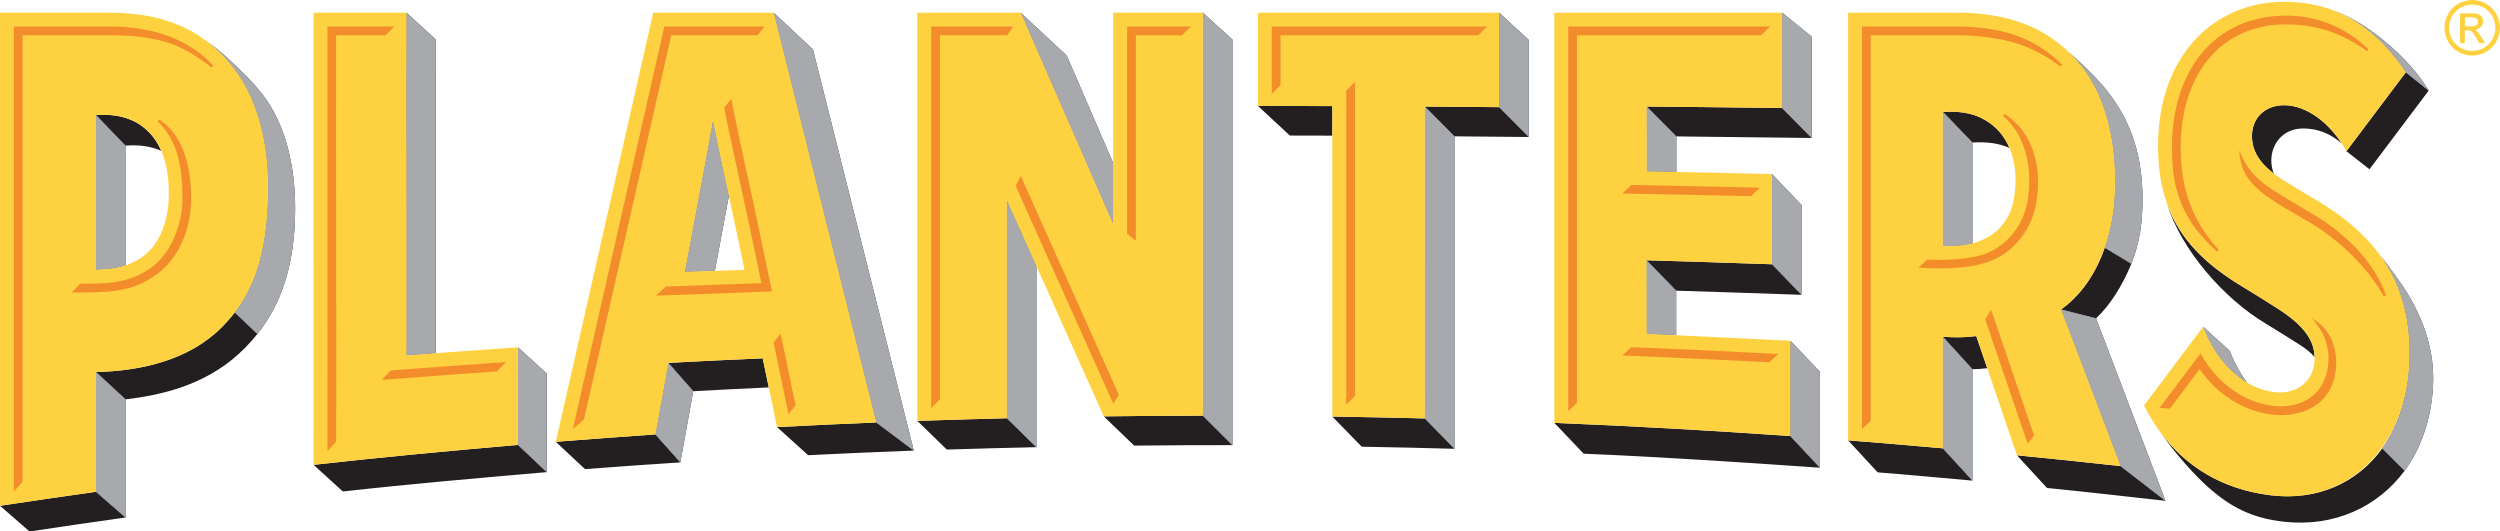<?xml version="1.0" encoding="UTF-8"?>
<svg xmlns="http://www.w3.org/2000/svg" viewBox="0 0 1064.11 226.22">
  <g style="isolation: isolate;">
    <g id="a" data-name="ARTWORK">
      <g id="b" data-name="Logo">
        <path id="c" data-name="Drop Shadow (Hard)" d="M232.72,200.96c-28.82,2.51-58.02,5.01-86.78,8.24l-12.46-11.35c28.77-3.23,58.18-5.97,87-8.48l12.25,11.59ZM324.64,152.52c-11.19.48-28.72,1.29-40.17,1.94l10.61,12.06c8.66-.49,21.66-1.12,32.15-1.62l-2.59-12.37ZM278.95,184.91c-13.77.92-28.59,2.06-42.39,3.13l12.45,11.63c13.8-1.08,26.82-1.93,40.59-2.86l-10.65-11.91ZM372.98,179.82c-13.86.55-28.38,1.25-42.23,1.97l13.24,11.96c13.85-.72,31.11-1.41,44.97-1.96l-15.98-11.97ZM511.99,176.92c-14.09,0-28.1.13-42.19.3l12.97,12.46c14.09-.17,27.72-.21,41.8-.21l-12.59-12.55ZM638.12,45.6c-10.72-.09-20.67-.18-31.64-.25l12.6,12.68c10.96.07,20.92.18,31.64.28l-12.6-12.7ZM606.48,178.11c-12.99-.33-26.38-.61-39.37-.8l12.51,12.83c12.99.19,26.47.56,39.47.89l-12.6-12.92ZM758.54,45.98c-19.63-.25-38.02-.47-57.65-.64l12.62,12.72s38,.42,57.63.67l-12.59-12.75ZM754.24,112.48c-17.05-.62-35.12-1.13-53.4-1.7l12.61,12.95c18.28.57,36.33,1.14,53.38,1.76l-12.59-13.01ZM762.05,185.6c-33.18-2.3-66.75-4.26-100.46-5.6l12.5,13.11c33.77,1.42,67.37,3.67,100.55,5.97l-12.59-13.47ZM980.31,54.67c6.68,0,12.05,2.58,16.44,6.37-6.75-10.27-16.15-16.33-24.68-16.26-8.11.07-13.54,5.51-13.54,13.13,0,5.84,2.78,11.05,9.35,16.03-.74-1.81-1.1-3.53-1.1-5.64,0-7.01,4.94-13.62,13.52-13.62ZM1024.01,30.77l-25.27,33.58,9.81,7.71,25.2-33.48-9.74-7.8ZM964.64,137.87c5.42,3.31,8.43,5.2,13.82,8.62,2.95,1.87,5.24,3.64,6.73,5.55-.19-7-4.14-13.38-16.16-20.99-5.4-3.42-8.4-5.31-13.83-8.62-16.57-9.84-27.62-20.76-32.95-35.9,0,0,0,0,0,0,6.28,20,24.32,40.62,42.38,51.35ZM68.63,64.17c-1.44-3.32-3.4-6.21-5.98-8.64-4.98-4.71-12.15-7.3-21.8-6.53l12.54,12.99c6.02-.48,11.07.35,15.23,2.18ZM855.31,62.97c-1.78-4.18-4.48-7.76-8.13-10.42-5.54-4.05-11.67-5.41-20.22-4.93l12.59,13.04c6.33-.35,11.33.31,15.76,2.32ZM902.62,198.4c-13.8-1.52-30.2-3.26-44.12-4.6l12.81,13.91c13.92,1.34,36.61,3.94,50.41,5.46l-19.1-14.77ZM841.19,143.05c-5.09.66-9.47.63-14.23.29l12.59,13.81c1.49.01,3.87-.12,6.32-.41l-4.68-13.69ZM826.96,190.83c-12.67-1.1-27.65-2.44-40.33-3.4l12.59,13.63c12.68.96,27.67,2.41,40.33,3.51l-12.59-13.74ZM99.93,132.98c-1.65,2.15-3.45,4.2-5.4,6.17-13.92,14.07-34.24,18.74-53.67,19.2l12.57,11.64c18.88-2.21,36.77-7.65,50.85-21.89,1.89-1.91,3.66-3.9,5.3-5.96l-9.65-9.16ZM40.86,209.33c-12.61,1.78-28.26,4.03-40.86,5.95l12.57,10.94c12.6-1.92,28.25-4.17,40.86-5.95l-12.57-10.94ZM428.56,178.03c-11.41.28-25.57.68-38.11,1.11l12.55,12.21c12.54-.43,26.72-.73,38.14-1.01l-12.58-12.3ZM895.87,105.42c-3.9,11.29-10.28,20.41-18.61,26.31l14.91,3.77c5.88-5.4,11.41-14.25,15.04-23.25l-11.34-6.83ZM966.44,210.8c-21.1-2.63-36.09-12.57-46.27-26,5.55,8.05,14.11,17.67,20.07,22.88,9.07,7.93,17.96,12.86,31.98,14.4,21.25,2.33,39.81-6.21,51.29-21.71l-9.5-9.5c-10.72,14.89-27.94,22.36-47.56,19.92ZM567.11,45.16c-11.04-.04-20.89-.07-31.68-.08l13.59,12.62c6.21,0,12.1.02,18.09.04v-12.57Z" style="fill: #231f20; mix-blend-mode: multiply;"/>
        <g id="d" data-name="Drop Shadow (Soft)">
          <path id="e" data-name="Drop Shadow (Soft)" d="M232.72,200.96l-12.25-11.59v-41.53l12.25,11.13v41.98ZM284.46,154.45l-5.51,30.46,10.65,11.91,5.47-30.31-10.61-12.06ZM300.06,115.42c1.38-.04,2.8-.09,4.22-.13,1.62-8.62,3.9-20.8,5.96-31.9-2.78-12.86-5.06-23.25-6.75-32.28-2.78,15.55-6.26,33.6-11.99,64.6,2.5-.11,5.37-.19,8.57-.29ZM473.83,69.42l-19.77-45.74-19.63-18.29,39.4,89.99v-25.96ZM524.57,16.82l-12.58-11.43v171.53l12.59,12.55V16.82ZM638.12,5.39v40.21l12.6,12.7V17.02l-12.6-11.62ZM758.54,5.39v40.59l12.59,12.75V15.57l-12.59-10.18ZM713.52,73.19v-15.12s-12.63-12.72-12.63-12.72c.02,8.82.05,18.76.05,27.61,4.18.07,8.38.16,12.58.24ZM754.24,74.08v38.4l12.59,13.01v-38.21l-12.59-13.21ZM713.46,123.73l-12.61-12.95c0,10.1.02,21.29.05,31.37,2.82.12,5.55.24,8.49.36,1.34.06,2.7.11,4.07.17,0-6.42,0-14.08,0-18.94ZM762.05,145.04v40.55l12.59,13.47v-40.82l-12.59-13.21ZM993.92,4.71c12.3,4.88,21.95,14.03,30.09,26.05l9.74,7.8c-7.96-13.63-25.91-28.74-39.83-33.86ZM937.73,139.07c4.29,11.24,11.08,19.3,18.77,23.81-2.91-3.81-5.44-8.33-7.43-13.55l-11.34-10.26ZM40.86,114.79c1.47-.01,2.88-.12,4.31-.24,1.37-.12,2.76-.26,4.21-.54,1.4-.27,2.74-.62,4.03-1.05,0-16.82-.02-34.12,0-50.98l-12.54-12.99c-.02,21.3.02,44.5,0,65.8ZM826.96,47.61v57.09c1.43.07,2.7.04,4.02,0,1.53-.04,3.04-.1,4.5-.3,1.4-.19,2.75-.47,4.07-.82v-42.93l-12.59-13.04ZM892.17,135.51l-14.91-3.77,25.37,66.66,19.1,14.77-29.55-77.65ZM839.55,157.14l-12.59-13.81v47.49l12.59,13.74v-47.42ZM53.43,169.99l-12.57-11.64c-.02,16.92.02,34.05,0,50.97l12.57,10.94c.02-16.92-.02-33.36,0-50.28ZM111.44,39.79c-1.47-1.87-4.06-4.81-6.33-7.11-5.47-5.55-11.8-11.54-18.07-15.79,2.62,1.78,5.01,3.97,7.37,6.34,13.74,13.78,19.73,34.11,19.67,56.63-.06,24.27-4.59,40.67-14.16,53.14l9.65,9.16c11.15-14.05,16.01-31.52,16.06-53.16.04-17.21-3.62-35.75-14.2-49.2ZM606.48,45.36v132.75l12.6,12.92V58.03l-12.6-12.68ZM911.96,84.86c0-21.01-6.29-36.25-17.51-49.09-3.04-3.48-9.65-9.95-13.84-13.55.52.5,1.03,1,1.53,1.52,12.2,12.59,18.12,31.37,18.12,53.73,0,10.21-1.53,19.67-4.4,27.95l11.34,6.83c3.47-8.61,4.76-17.41,4.76-27.4ZM1024.69,124.83c-2.71-4.48-8.25-11.93-11.48-15.99,8.05,11.2,12.22,24.47,12.35,40.71.14,16.5-4.17,31.06-11.56,41.32l9.5,9.5c7.01-9.47,11.38-22.17,12.11-35.94.81-15.43-4.24-28.56-10.92-39.6ZM346.04,21.05l-16.73-15.65,43.67,174.43,15.98,11.97-42.92-170.74ZM428.56,85.16v92.88l12.58,12.3v-77.12l-12.58-28.06ZM173,151.27c4.09-.31,8.26-.63,12.45-.94.09-50.7-.03-133.6-.03-133.6l-12.42-11.35c-.14,48.23.13,97.66,0,145.88Z" style="fill: #16315a;"/>
          <path id="f" data-name="Drop Shadow (Soft)" d="M232.72,200.96l-12.25-11.59v-41.53l12.25,11.13v41.98ZM284.46,154.45l-5.51,30.46,10.65,11.91,5.47-30.31-10.61-12.06ZM300.06,115.42c1.38-.04,2.8-.09,4.22-.13,1.62-8.62,3.9-20.8,5.96-31.9-2.78-12.86-5.06-23.25-6.75-32.28-2.78,15.55-6.26,33.6-11.99,64.6,2.5-.11,5.37-.19,8.57-.29ZM473.83,69.42l-19.77-45.74-19.63-18.29,39.4,89.99v-25.96ZM524.57,16.82l-12.58-11.43v171.53l12.59,12.55V16.82ZM638.12,5.39v40.21l12.6,12.7V17.02l-12.6-11.62ZM758.54,5.39v40.59l12.59,12.75V15.57l-12.59-10.18ZM713.52,73.19v-15.12s-12.63-12.72-12.63-12.72c.02,8.82.05,18.76.05,27.61,4.18.07,8.38.16,12.58.24ZM754.24,74.08v38.4l12.59,13.01v-38.21l-12.59-13.21ZM713.46,123.73l-12.61-12.95c0,10.1.02,21.29.05,31.37,2.82.12,5.55.24,8.49.36,1.34.06,2.7.11,4.07.17,0-6.42,0-14.08,0-18.94ZM762.05,145.04v40.55l12.59,13.47v-40.82l-12.59-13.21ZM993.92,4.71c12.3,4.88,21.95,14.03,30.09,26.05l9.74,7.8c-7.96-13.63-25.91-28.74-39.83-33.86ZM937.73,139.07c4.29,11.24,11.08,19.3,18.77,23.81-2.91-3.81-5.44-8.33-7.43-13.55l-11.34-10.26ZM40.86,114.79c1.47-.01,2.88-.12,4.31-.24,1.37-.12,2.76-.26,4.21-.54,1.4-.27,2.74-.62,4.03-1.05,0-16.82-.02-34.12,0-50.98l-12.54-12.99c-.02,21.3.02,44.5,0,65.8ZM826.96,47.61v57.09c1.43.07,2.7.04,4.02,0,1.53-.04,3.04-.1,4.5-.3,1.4-.19,2.75-.47,4.07-.82v-42.93l-12.59-13.04ZM892.17,135.51l-14.91-3.77,25.37,66.66,19.1,14.77-29.55-77.65ZM839.55,157.14l-12.59-13.81v47.49l12.59,13.74v-47.42ZM53.43,169.99l-12.57-11.64c-.02,16.92.02,34.05,0,50.97l12.57,10.94c.02-16.92-.02-33.36,0-50.28ZM111.44,39.79c-1.47-1.87-4.06-4.81-6.33-7.11-5.47-5.55-11.8-11.54-18.07-15.79,2.62,1.78,5.01,3.97,7.37,6.34,13.74,13.78,19.73,34.11,19.67,56.63-.06,24.27-4.59,40.67-14.16,53.14l9.65,9.16c11.15-14.05,16.01-31.52,16.06-53.16.04-17.21-3.62-35.75-14.2-49.2ZM606.48,45.36v132.75l12.6,12.92V58.03l-12.6-12.68ZM911.96,84.86c0-21.01-6.29-36.25-17.51-49.09-3.04-3.48-9.65-9.95-13.84-13.55.52.5,1.03,1,1.53,1.52,12.2,12.59,18.12,31.37,18.12,53.73,0,10.21-1.53,19.67-4.4,27.95l11.34,6.83c3.47-8.61,4.76-17.41,4.76-27.4ZM1024.69,124.83c-2.71-4.48-8.25-11.93-11.48-15.99,8.05,11.2,12.22,24.47,12.35,40.71.14,16.5-4.17,31.06-11.56,41.32l9.5,9.5c7.01-9.47,11.38-22.17,12.11-35.94.81-15.43-4.24-28.56-10.92-39.6ZM346.04,21.05l-16.73-15.65,43.67,174.43,15.98,11.97-42.92-170.74ZM428.56,85.16v92.88l12.58,12.3v-77.12l-12.58-28.06ZM173,151.27c4.09-.31,8.26-.63,12.45-.94.09-50.7-.03-133.6-.03-133.6l-12.42-11.35c-.14,48.23.13,97.66,0,145.88Z" style="fill: #a7a9ac; mix-blend-mode: multiply;"/>
        </g>
        <path id="g" data-name="Wordmark" d="M999.35,63.53h0s0,0,0,0c0,0,0,0,0,0ZM173,151.27c.13-48.22-.14-97.65,0-145.88-12.67.03-26.85-.03-39.52,0-.16,63.87.16,128.6,0,192.46,28.77-3.23,58.18-5.97,87-8.48v-41.53c-15.59,1.05-32,2.25-47.47,3.43ZM372.98,179.82c-13.86.55-28.38,1.25-42.23,1.97l-6.11-29.27c-11.19.48-28.72,1.29-40.17,1.94l-5.51,30.46c-13.77.92-28.59,2.06-42.39,3.13L278.06,5.39h51.25l43.67,174.43ZM300.06,115.42c5.78-.18,12.25-.38,16.83-.55-5.9-28.92-10.51-48.33-13.4-63.77-2.78,15.55-6.26,33.6-11.99,64.6,2.5-.11,5.37-.19,8.57-.29ZM473.83,5.39v89.99L434.44,5.39c-14.56,0-29.43-.01-43.99,0v173.75c12.54-.43,26.7-.83,38.11-1.11v-92.88l41.25,92.07c14.09-.17,28.1-.3,42.19-.3V5.39c-12.67,0-25.49,0-38.16,0ZM638.12,5.39c-34.18-.03-68.52,0-102.7,0v39.68c10.8.02,20.64.04,31.68.08v132.14c12.99.19,26.38.47,39.37.8V45.36c10.97.07,20.92.15,31.64.25V5.39ZM700.89,142.15c-.02-10.07-.05-21.27-.05-31.37,18.28.57,36.35,1.08,53.4,1.7v-38.4c-17.15-.38-35.38-.81-53.3-1.13,0-8.85-.03-18.78-.05-27.61,19.63.17,38.02.39,57.65.64V5.39c-32.3-.06-64.65.03-96.95,0v174.6c33.7,1.34,67.28,3.3,100.46,5.6v-40.55c-16.65-.89-58.34-2.78-61.16-2.9ZM987.36,86.02c-5.66-3.35-8.8-5.24-14.39-8.65-10.24-6.25-14.44-12.29-14.44-19.46,0-7.61,5.43-13.06,13.54-13.13,9.41-.08,19.88,7.3,26.67,19.57l25.27-33.58c-12.54-18.52-28.67-30.23-52.53-30.01-29.56.41-52.92,23.31-52.92,61.45,0,28.79,12.43,45.84,36.65,60.23,5.42,3.31,8.43,5.2,13.83,8.62,12.32,7.81,16.17,14.31,16.17,21.53,0,9.65-7.69,15.52-17.32,14.28-12.09-1.55-23.83-11.22-30.16-27.79l-25.13,33.49c9.71,19.41,26.72,34.86,53.84,38.24,33.15,4.13,59.46-20.81,59.12-61.24-.25-28.9-13.23-48.38-38.2-63.54ZM94.42,23.22c13.74,13.78,19.73,34.11,19.67,56.63-.07,28.45-6.29,45.9-19.56,59.31-13.92,14.07-34.24,18.74-53.67,19.2-.02,16.92.02,34.05,0,50.97-12.61,1.78-28.26,4.03-40.86,5.95V5.39s39.02,0,46,0c20.65,0,35.81,5.18,48.42,17.82ZM45.18,114.55c1.37-.12,2.76-.26,4.21-.54,4.43-.85,8.29-2.45,11.71-5.04,6.59-4.99,10.74-14.56,10.76-26.17.02-11.84-2.6-21.05-9.2-27.28-4.98-4.71-12.15-7.3-21.8-6.53-.02,21.3.02,44.5,0,65.8,1.47-.01,2.88-.12,4.31-.24ZM858.5,193.8l-17.31-50.75c-5.09.66-9.47.63-14.23.29v47.49c-12.67-1.1-27.65-2.44-40.33-3.4V5.39s38.61-.02,45.59,0c22.98-.12,38.49,6.55,49.92,18.34,12.2,12.59,18.12,31.37,18.12,53.73,0,24.12-8.56,44.03-23.01,54.26l25.37,66.66c-13.8-1.52-30.2-3.26-44.12-4.6ZM857.89,76.32c-.03-9.82-3.57-18.56-10.71-23.77-5.54-4.05-11.67-5.41-20.22-4.93v57.09c1.43.07,2.7.04,4.02,0,1.53-.04,3.04-.1,4.5-.3,4.95-.67,9.44-2.34,13.08-5.07,6.57-4.91,9.35-12.42,9.32-23.02Z" style="fill: #fed141;"/>
        <path id="h" data-name="Inline" d="M214.01,154.2l1.32-.09-3.72,3.98h-.21c-12.45.87-25.81,1.85-39.7,2.91l-9.12.7,3.72-4.01,5.12-.39c15.15-1.16,29.48-2.2,42.58-3.1ZM143.09,101.9c-.04-28.39-.07-57.75-.02-86.9l21.02.02,3.72-3.72-28.45-.02v.52s-.03,61.36.01,91.3v4.23c.04,28.02.07,54.49.01,83.34v1.37s3.72-4.14,3.72-4.14v-.2c.05-27.56.02-52.73-.01-79.39v-6.43ZM319.28,79.95c-.6-2.77-1.25-5.75-1.91-8.8-2.1-9.66-4.28-19.65-5.43-25.79l-.62-3.29-3.08,3.73.05.24c1.15,6.15,3.32,16.09,5.41,25.71.68,3.11,1.34,6.15,1.95,8.97l.99,4.59c1.93,8.91,4.11,19,6.46,30.52l.96,4.68c-15.64.52-33.2,1.17-40.37,1.44h-.19s-4.39,3.89-4.39,3.89l1.46-.05c12.15-.45,32.05-1.16,47.39-1.7l.62-.02-1.89-9.05c-2.79-13.67-5.33-25.48-7.4-35.08ZM322.47,15.01l2.9-3.72h-42.59l-38.95,171.33,4.74-4.08L285.74,15.01h36.73ZM332.28,141.95l-3,3.85,6.34,30.52,2.99-3.87-6.1-29.39-.23-1.11ZM479.74,99.44l3.72,3.02V15.01h19.66s3.72-3.72,3.72-3.72h-27.09v88.15ZM434.47,74.87l-2.16,4.26,41.55,92.71,2.39-3.74-41.34-92.23-.45-1ZM396.35,173.79l3.72-3.84V15.01h28.7l2.43-3.72h-34.85v162.49ZM541.33,39.95l3.72-3.71V15.01h84.2s3.71-3.72,3.71-3.72h-91.63v28.65ZM573.01,172.22l3.72-3.66V34.86l-3.72,3.7v133.66ZM694.31,78.73l-3.72,3.65,8.36.15c13.81.25,27.77.56,41.26.86l5.14.11,3.72-3.64-10.21-.22c-13.05-.29-26.55-.59-39.85-.83l-4.71-.08ZM753.38,11.3h-85.88v163.75l3.72-3.57V15.01h78.45l3.71-3.72ZM706.3,148.26l-12.03-.47-3.71,3.56,15.59.62c14.63.61,31.13,1.43,46.78,2.22h.22s3.72-3.52,3.72-3.52l-1.22-.06c-20.39-1.05-36.07-1.8-49.35-2.35ZM943.59,107l.73-.74c-11.01-12.05-16.13-25.83-16.13-43.37,0-31.53,17.31-52.14,44.09-52.51h.56c12.88,0,23.9,3.62,34.69,11.39l.66-.81c-10.33-9.62-21.89-14.3-35.37-14.3h-.59c-29.01.4-47.76,22.47-47.76,56.23,0,13.44,2.36,22.61,8.14,31.62,2.61,4.07,6.51,8.51,10.97,12.49ZM985.45,91.76h0c-5.67-3.36-10.67-6.39-16.43-9.91-7.37-4.5-11.84-9.02-14.49-14.66l-1.5-3.21.51,3.5c1.44,9.75,9.03,15.03,19.61,21.41,1.41.86,3.2,1.88,5.1,2.97,1.74,1,3.58,2.06,5.3,3.08,13.18,8,24.52,19.4,31.12,31.28l.95-.43c-4.59-12.93-15.3-25.02-30.17-34.04ZM987,137.52l-3-2.24,2.28,2.98c3.04,3.97,4.76,8.84,4.83,13.71.09,5.6-1.38,10.35-4.39,14.12-3.4,4.26-9.01,6.76-15.4,6.87-1,.02-2.1-.04-3.32-.16-12.4-1.28-23.98-9.39-30.99-21.69l-.4-.69-17.41,23.21,4.42.3,12.62-16.82c7.38,10.85,19.33,18.26,31.36,19.4,1.36.13,2.43.19,3.39.19.13,0,.26,0,.39,0,8.07-.13,14.93-3.24,18.83-8.54,2.99-4.05,4.54-9.8,4.15-15.39-.45-6.52-3.13-12.07-7.36-15.22ZM845,135.94l17.75,52.03.31.91,2.74-3.47-18.27-53.54-2.53,4.07ZM831.55,11.3c-2.44,0-6.25-.01-13.43-.01h-25.59v171.39l3.72-3.44V15.01c6.68,0,32.91,0,35.14,0h.78c9.49,0,18.67,1.19,25.84,3.35,6.41,1.93,13.32,5.56,18.98,9.95l.69-.79c-11.52-11.38-25.13-16.23-45.51-16.23h-.61ZM853.24,48.5l-.62.84c7.15,6.17,11.1,15.86,11.13,27.29.03,12.17-3.56,20.79-11.32,27.14-5.27,4.32-11.55,6.21-22.38,6.74-3.99.2-7.39.11-9.54,0h-.22s-3.72,3.39-3.72,3.39l1.2.09c2.31.18,4.52.25,6.84.25,1.59,0,3.22-.03,4.95-.08,11.29-.32,19.54-2.74,25.22-7.38,8.69-7.11,12.72-16.53,12.69-29.64-.04-12.51-5.22-22.95-14.23-28.65ZM67.79,50.83l-.66.81c7.51,7.44,10.56,16.95,10.53,32.82-.02,11.61-5.13,23.27-12.72,29.01-5.59,4.23-11.81,6.44-19.57,6.97-4.12.28-7.8.3-9.99.31h-1.17s-3.7,3.74-3.7,3.74h1.24c.8.02,1.58.02,2.36.02,4.38,0,8.36-.12,11.39-.36,8.95-.69,15.43-3,21.68-7.73,8.86-6.71,14.17-18.66,14.19-31.96.03-16.11-4.67-27.73-13.59-33.63ZM5.9,11.3v197.97l3.72-4.31V15.01h38.24c7.22,0,11.98.6,16.9,1.49,10.31,1.87,17.09,5.89,25.31,12.19l.7-.77c-10.3-11.03-25.06-16.62-43.88-16.62H5.9Z" style="fill: #f38d2b;"/>
      </g>
      <path d="M1052.29,0c1.98,0,3.92.51,5.81,1.53,1.89,1.02,3.36,2.48,4.42,4.37,1.06,1.9,1.58,3.87,1.58,5.93s-.52,4-1.56,5.88c-1.04,1.88-2.5,3.34-4.37,4.38-1.88,1.04-3.84,1.56-5.88,1.56s-4.01-.52-5.88-1.56c-1.87-1.04-3.33-2.5-4.38-4.38-1.04-1.88-1.57-3.84-1.57-5.88s.53-4.03,1.59-5.93c1.06-1.9,2.54-3.35,4.43-4.37,1.89-1.02,3.83-1.53,5.81-1.53ZM1052.29,1.96c-1.66,0-3.28.43-4.85,1.28-1.57.85-2.8,2.07-3.69,3.65s-1.33,3.23-1.33,4.94.44,3.33,1.31,4.9,2.09,2.78,3.66,3.65,3.2,1.31,4.9,1.31,3.34-.44,4.9-1.31,2.78-2.09,3.65-3.65c.87-1.56,1.3-3.19,1.3-4.9s-.44-3.36-1.32-4.94c-.88-1.58-2.11-2.8-3.69-3.65-1.58-.85-3.19-1.28-4.84-1.28ZM1047.11,18.36V5.64h4.37c1.49,0,2.58.12,3.24.35s1.2.65,1.6,1.23c.4.58.6,1.21.6,1.86,0,.93-.33,1.74-1,2.43s-1.54,1.08-2.64,1.16c.45.19.81.41,1.08.67.51.5,1.14,1.34,1.88,2.52l1.55,2.49h-2.51l-1.13-2.01c-.89-1.58-1.6-2.56-2.15-2.96-.38-.29-.92-.44-1.65-.44h-1.21v5.41h-2.05ZM1049.16,11.2h2.49c1.19,0,2-.18,2.44-.53s.65-.83.65-1.41c0-.38-.1-.71-.31-1.01-.21-.3-.5-.52-.87-.67-.37-.15-1.06-.22-2.06-.22h-2.33v3.84Z" style="fill: #fed141;"/>
    </g>
  </g>
</svg>